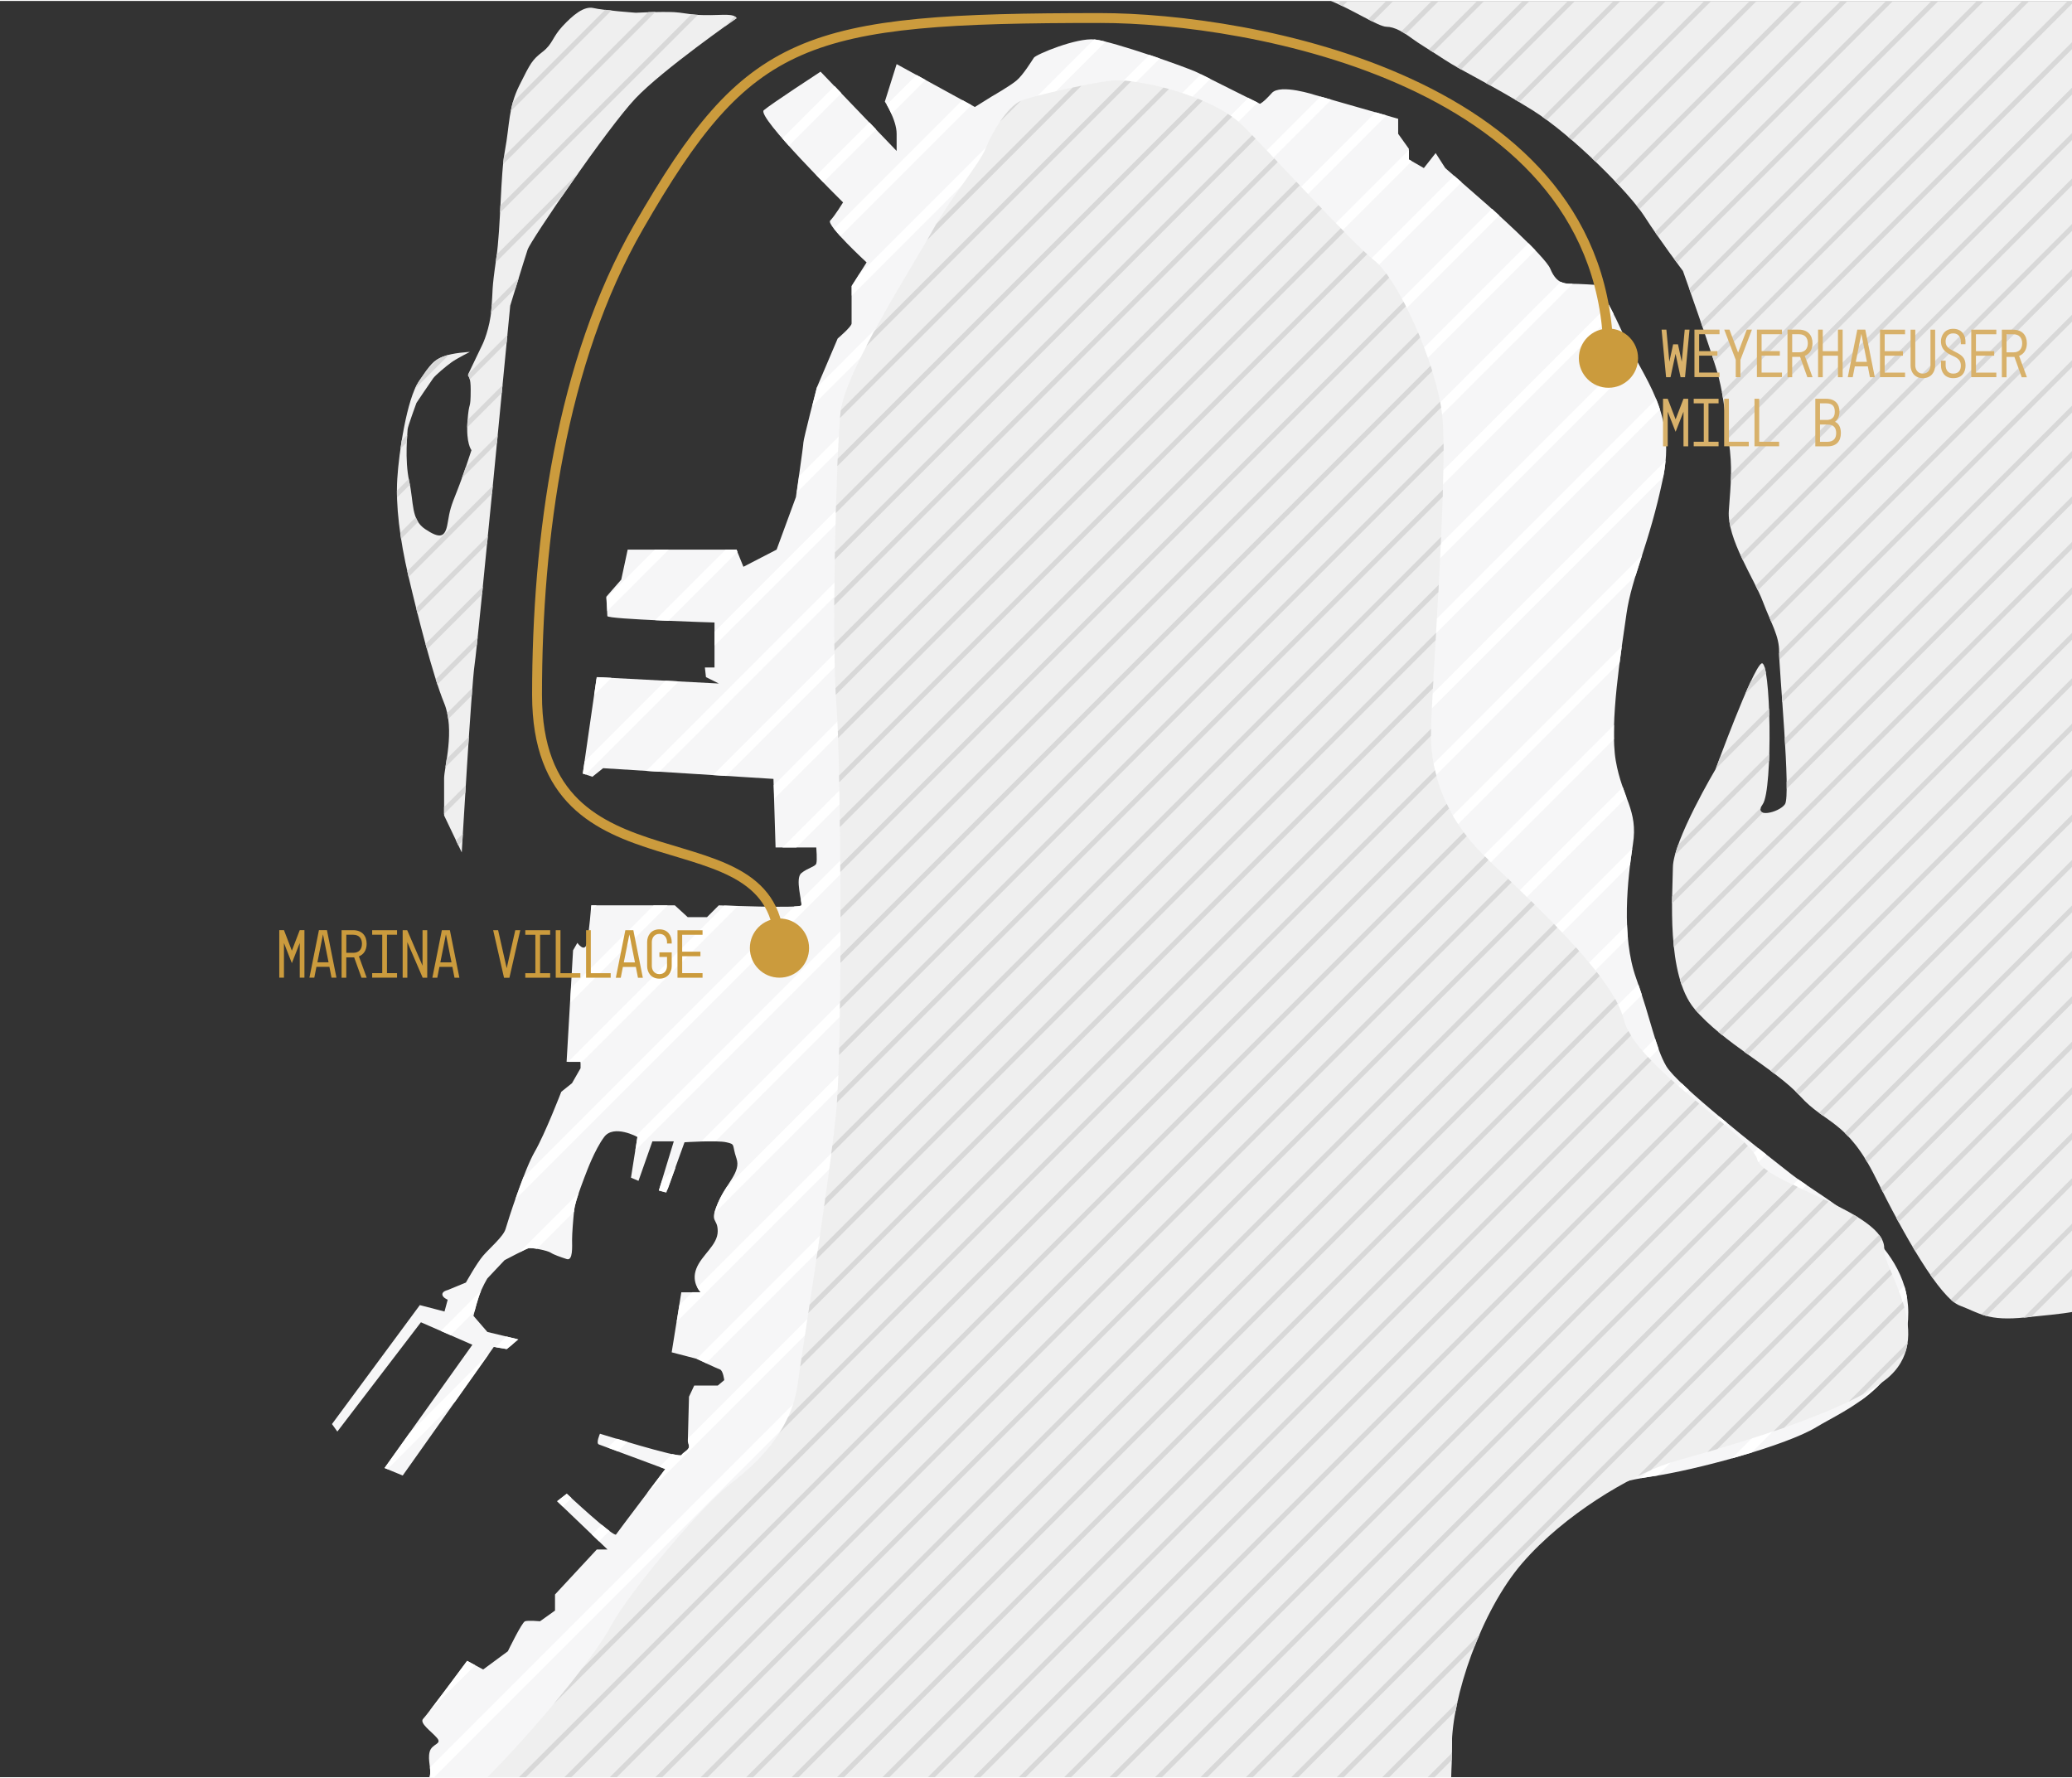 <?xml version="1.0" encoding="UTF-8"?><svg id="_1983-move" xmlns="http://www.w3.org/2000/svg" width="620" height="532" viewBox="0 0 420 360"><rect x="0" y="0" width="420" height="360" fill="#333333" stroke="none"/><defs><style>.cls-1{fill:#f6f6f7;}.cls-2{fill:#fff;}.cls-3{fill:#efefef;}.cls-4{fill:#d8b16a;}.cls-5{fill:#d8d8d8;}.cls-6{fill:#cb9b3d;}.cls-7{fill:none;stroke:#cb9b3d;stroke-miterlimit:10;stroke-width:2px;}</style></defs><path class="cls-1" d="M363.14,237.82c-6.34-4.96-23.18-18.13-25.39-21.94s-3.06-9.34-6.1-17.81c-3.04-8.47-1.74-20.2-.65-27.15,1.09-6.95-2.17-9.34-3.48-16.94-1.3-7.6,1.09-22.15,2.17-29.76,1.09-7.6,4.56-13.9,7.38-27.37,2.82-13.47-3.91-20.2-8.04-29.32-4.13-9.12-5.65-9.99-5.65-9.99,0,0-3.26-.22-5-.22s-3.04-.43-4.13-3.04c-1.09-2.61-12.6-12.81-12.6-12.81l-8.69-7.6-1.95-3.04-2.39,3.04-3.04-1.74v-2.17l-2.17-3.04v-3.04l-16.72-4.78s-7.17-2.39-8.9-.43c-1.74,1.95-2.39,2.17-2.39,2.17,0,0-10.43-5.21-12.6-6.3-2.17-1.09-17.16-6.3-20.85-6.73s-11.95,3.04-12.38,3.69c-.43,.65-2.17,3.48-3.48,4.59-1.3,1.12-5,3.23-5,3.23l-3.48,2.17-15.86-8.69-2.39,7.6s2.39,3.69,2.39,6.52v3.48l-15.42-16.07s-9.99,6.52-11.51,7.82c-1.52,1.3,16.07,18.68,16.07,18.68,0,0-1.74,2.82-2.61,3.69-.87,.87,7.38,8.47,7.38,8.47l-3.04,4.78v7.6c0,.65-2.82,3.04-2.82,3.04l-4.25,9.99s-2.7,10.43-2.7,11.08-1.52,11.08-1.52,11.08l-3.91,10.64-6.73,3.48-1.41-3.48h-22.05l-1.3,6.08-3.04,3.48s.22,3.26,.22,3.91,21.72,1.3,21.72,1.3v9.12h-1.95l.22,1.95,2.61,1.3-24.76-1.3-2.82,19.55,1.95,.65,2.17-1.74,34.53,2.17,.43,13.9h8.25s.22,2.61,0,3.26c-.22,.65-1.74,.87-3.04,1.95-1.3,1.09,.22,5.86,0,6.52-.22,.65-16.72,0-16.72,0l-2.39,2.39h-3.91l-2.61-2.39h-16.94s-.43,5.43-.87,7.6c-.43,2.17-1.95,0-1.95,0l-.87,1.52-1.31,22.59h2.83v1.3l-1.74,3.04-2.17,1.74s-3.26,8.47-5.39,12.16c-2.13,3.69-5.47,14.12-5.9,15.64-.43,1.52-3.26,3.91-4.56,5.43s-3.48,5.43-3.48,5.43l-3.69,1.52s-1.09,.22-1.09,.87,1.09,1.09,1.09,1.09l-.65,2.39-5-1.3-17.81,24.11,1.09,1.52,16.94-22.15,10.43,4.56-17.81,24.98,3.69,1.52,18.46-26.06,2.61,.43,2.39-1.95-6.3-1.52-2.82-3.26s.43-1.95,1.09-3.91c.65-1.95,1.74-3.69,1.74-3.69l3.48-3.69s4.13-2.17,4.78-2.39c.65-.22,3.91,.43,4.56,.87,.65,.43,1.95,.87,3.25,1.3s1.09-2.61,1.09-3.91,.22-4.13,.43-6.08c.22-1.95,2.39-7.38,2.39-7.38,0,0,1.74-4.78,3.69-7.38,1.95-2.61,6.73,0,6.73,0l-1.3,8.25,1.52,.65,2.82-8.01h4.34l-3.04,9.97,1.52,.43,3.69-10.21s6.52-.43,8.47,0c1.95,.43,1.09,.43,2.06,3.26,.98,2.82-2.06,5-3.8,9.12s0,2.82,0,5.65-3.26,4.78-4.34,7.6c-1.09,2.82,.87,4.78,.87,4.78h-3.91l-1.95,12.16,5,1.3s4.13,1.95,4.78,2.17c.65,.22,.87,2.17,.87,2.17l-1.3,1.09h-4.78l-1.06,2.26-.24,9.03,.22,.87c.22,.87-1.09,1.3-1.52,1.95-.43,.65-16.51-4.34-16.51-4.34,0,0-.87,1.95-.22,2.17,.65,.22,13.47,5,13.47,5,0,0-9.56,12.6-9.99,13.25-.43,.65-9.99-8.25-9.99-8.25l-1.95,1.52,10.21,9.77h-2.17l-8.47,9.12v3.26l-3.04,2.17s-2.39-.22-3.04,0c-.65,.22-3.48,6.08-3.48,6.08l-5,3.69-3.26-1.74s-8.04,10.86-8.9,11.73c-.87,.87,1.74,2.61,2.82,3.91s-1.09,1.09-1.52,2.82,.43,3.48,0,5.12h207.04c.14-4.52,.24-10.17,.38-17.28,.34-17.28,14.12-26.17,18.03-32.58s13.03-9.77,22.15-11.08,27.37-6.3,33.45-9.99c6.08-3.69,18.68-8.47,18.68-23.24s-17.33-23.06-23.67-28.02Z"/><path class="cls-2" d="M119.78,184.47c.06-.7,.1-1.17,.1-1.17h1.07l-1.17,1.17ZM294.75,35.42L158.6,171.57h2.83L296.26,36.74l-1.51-1.32Zm-13.7-12.22l-2.2-.63L144.52,156.9l2.66,.17L281.05,23.2Zm-11.18-3.19l-2.2-.63L131,156.05l2.66,.17L269.87,20.01ZM123.93,137.19l-2.69-.14-.32,.32-.48,3.31,3.49-3.49ZM285.6,30.2L156.85,158.95l.09,2.74L286.17,32.46l-.57-.32v-1.94ZM145.01,231.12L318.8,57.33c-.14,0-.27,0-.4,0-.75,0-1.42-.1-2.03-.4L142.16,231.14c.94-.03,1.95-.04,2.85-.03Zm-9.45-119.92h-2.83l-9.79,9.79c.03,.5,.11,1.74,.16,2.67l12.46-12.46Zm-.23,72.11h-2.83l-16.75,16.75-.17,3,19.75-19.75Zm-34.87,89.54l2.27,.38,1.02-.83,1.17-1.17-2.28-.55-2.18,2.18Zm17.25-57.55l31.86-31.86c-1.1-.03-2.06-.07-2.74-.09l-31.67,31.67h2.55v.28ZM303.9,43.48c-.59-.54-1.1-1-1.48-1.35L162.36,182.18c.09,.54,.14,.96,.09,1.12-.04,.11-.58,.19-1.44,.23l-54.93,54.93c-.57,1.46-1.12,3.01-1.63,4.46L303.9,43.48ZM170.55,18.69l-1.38-1.44-10.59,10.59c.42,.49,.87,.99,1.33,1.5l10.65-10.65Zm-35.65,119.08l-16.41,16.41-.35,2.41,.58,.19,18.87-18.87-2.69-.14ZM185.79,15l-6.03,6.03c.26,.45,.61,1.11,.95,1.87l6.9-6.9-1.83-1ZM99.15,274.15l-16.24,16.24-4.95,6.94,.59,.24,13.73-13.73,6.87-9.7ZM165.64,78.28l-.05,.11s-.43,1.67-.95,3.72L235.1,11.65c-.69-.24-1.4-.48-2.11-.72l-67.35,67.35Zm167.24,34.02L87.15,358.03c.07,.67,.11,1.33-.07,1.97h.92L331.55,116.45c.41-1.32,.85-2.69,1.32-4.15ZM114.88,302.54l-1.95,1.52,1.16,1.11,1.75-1.75c-.58-.54-.95-.88-.95-.88Zm1.52-57.56c.09-.77,.47-2.08,.91-3.38l-12.05,12.05c.82-.41,1.55-.77,1.8-.85,.27-.09,.99-.03,1.78,.1l7.52-7.52c.01-.14,.03-.28,.04-.4Zm19.1-119.36l13.99-13.99-.18-.44h-2.21l-14.31,14.31c.9,.04,1.81,.08,2.71,.12ZM253.03,19.65l-108.17,108.17v2.83L254.91,20.59c-.42-.21-1.08-.54-1.89-.94Zm-91.05,76.68c-.19,1.31-.36,2.52-.47,3.3L245.33,15.8c-.74-.37-1.39-.69-1.89-.94l-81.47,81.47Zm15.62-70.29l-1.38-1.44-10.72,10.72c.48,.5,.95,.98,1.39,1.44l10.71-10.71Zm19.31-4.94l-1.83-1-26.03,26.03c.35,.46,.8,.98,1.3,1.53l26.56-26.56Zm27.22-12.84c-.9-.22-1.64-.38-2.16-.44-.07,0-.15,0-.22-.01l-47.55,47.55-1.54,2.41v1.95L224.12,8.25Zm-89.97,230.89l-.59,1.93,1.16,.33,.63-.63,1.6-4.43-2.8,2.8Zm215.88-11.79c-.52-.43-1.03-.86-1.55-1.28l-133.93,133.93h2.83l132.65-132.65Zm16.14,12.61c-.59-.4-1.16-.78-1.68-1.15l-121.19,121.19h2.83l120.03-120.03Zm-8.18-6.2c-.51-.41-1.04-.82-1.58-1.25l-127.48,127.48h2.83l126.23-126.23Zm-15.69-13.06c-.52-.48-1.01-.93-1.46-1.37l-140.66,140.66h2.83l139.29-139.29Zm-9.5-19.26c-.22-.68-.46-1.39-.71-2.12l-160.66,160.66h2.83l158.54-158.54Zm3.4,10.98c-.24-.67-.47-1.37-.71-2.12l-149.69,149.69h2.83l147.57-147.57Zm49.8,48l-34.96,34.96c1.35-.38,2.69-.77,4-1.17l31.5-31.5c-.13-.78-.31-1.55-.54-2.29Zm-91.75,94.57c.02-.93,.04-1.89,.06-2.89l-7.89,7.89h2.83l4.99-4.99Zm-165.38-124.96c.21,.1,.34,.17,.34,.17l-.43,2.75L311.22,50.53c-.44-.46-.91-.94-1.4-1.43L128.88,230.04Zm165.78,110.18c.11-1.15,.28-2.26,.51-3.33l-23.11,23.11h2.83l19.78-19.78Zm88.88-62.96l-6.48,6.48c2.39-1.71,4.71-3.79,6.48-6.48Zm-50.88,22.13c.67-.12,1.35-.23,2.02-.33,.43-.06,.88-.13,1.34-.21l45.92-45.92c-.41-.52-.85-1.03-1.3-1.53l-47.99,47.99Zm-2.69-109.49c-.08-.88-.14-1.77-.17-2.66l-172.75,172.75h2.83l170.1-170.1Zm44.65,55.98c-.54-.42-1.07-.82-1.61-1.22l-115.33,115.33h2.83l114.11-114.11Zm-247.43,46.17c-.77-.23-1.51-.45-2.18-.65l-1.8,1.8c.59,.22,1.3,.48,2.06,.76l1.92-1.92Zm12.25-.7v.54s-.01,0,.2,.87c.22,.87-1.09,1.3-1.52,1.95-.09,.13-.79,.03-1.85-.2l-2.58,2.58c.73,.27,1.17,.44,1.17,.44,0,0-1.76,2.32-3.8,5.02L337.14,96.49c.23-1.15,.38-2.24,.47-3.3l-198.17,198.17Zm1.78-16.16c.21,.1,1.03,.48,1.93,.9L336.47,82.79c-.23-.71-.48-1.4-.75-2.08l-194.49,194.49ZM331.86,73.02c-.33-.61-.67-1.22-.99-1.83l-189.52,189.52c.33,.64,.69,1,.69,1h-1.69l-2.64,2.64-.54,3.37L331.86,73.02ZM96.22,265.53c.19-.75,.49-1.85,.85-2.95,.14-.41,.29-.81,.46-1.18l-8.16,8.16,1.97,.86,4.88-4.88Zm234.19-90.44c.14-1.16,.29-2.26,.44-3.27l-188.18,188.18h2.83l184.91-184.91Zm-3.33-111.67c-.35-.7-.67-1.31-.97-1.86L147.34,240.33c-.63,.98-1.29,2.07-1.83,3.35-.37,.89-.58,1.52-.68,2L327.08,63.42Zm2.61,98.01c-.25-.66-.5-1.35-.75-2.07l-200.64,200.64h2.83l198.57-198.57Zm-2.54-11.84c-.02-.91-.01-1.86,.01-2.84L113.93,360h2.83l210.4-210.4ZM123.54,310.09c-.45-.34-.99-.76-1.58-1.25l-1.98,1.98,1.44,1.38,2.11-2.11Zm204.76-176c.14-1.12,.29-2.21,.44-3.27L99.55,360h2.83l225.92-225.92ZM96.33,337.3l-1.64-.88s-5.1,6.89-7.61,10.13l9.25-9.25Z"/><path class="cls-3" d="M103.42,61.8s-6.56,68.42-7.21,72.65-2.61,38.12-2.61,38.12l-3.58-7.49v-7.49c0-2.28,2.28-9.77,0-15.31s-5.45-18.09-7.23-25.69-2.59-14.4-2.26-19.74c.32-5.34,1.94-16.18,4.37-19.74s2.91-4.21,4.85-5.01c1.94-.81,5.5-.97,5.5-.97,0,0-2.59,1.29-3.72,2.1-1.13,.81-3.24,2.59-3.72,3.24s-3.4,5.01-3.4,5.01c0,0-1.78,4.85-1.78,5.34s-.65,6.15,.32,10.52,.32,7.76,3.24,9.71c2.91,1.94,4.04,1.78,4.53-1.13,.49-2.91,.65-3.4,1.94-6.63s2.91-8.25,2.91-8.25c0,0-1.13-1.29-.81-5.82,.32-4.53,.65-1.94,.65-6.47s-1.46-1.13,.49-5.18l1.94-4.04s1.46-3.07,1.78-7.12c.32-4.04,0-3.56,.97-10.19,.97-6.63,.81-16.82,1.78-22,.97-5.18,.65-8.58,2.91-13.11s2.59-5.17,4.69-6.79c2.1-1.62,1.94-2.91,4.04-5.18,2.1-2.26,4.37-4.17,6.31-3.7,1.94,.47,8.57,.95,8.57,.95,0,0,3.24-.16,5.34-.16s2.75,0,4.85,.32,2.75,.32,5.01,.32,4.76-.37,5.21,.63c0,0-14.99,10.43-20.52,16.29-5.54,5.86-21.18,28.67-21.83,30.62-.65,1.95-3.54,11.4-3.54,11.4ZM420.59,0h-150.82c4.31,1.71,9.64,5.22,11.28,5.23s3.45,1.11,5.09,2.32,3.18,2.05,6.71,4.37,9.53,5.08,17.69,10.16c8.16,5.08,19.77,16.86,22.77,21.54s7.83,11.11,7.83,11.11c0,0,6.13,17.17,7.24,21.53s1.31,7.92,2.06,13.08,.42,8.26,0,13.95c-.42,5.69,5.16,13.84,6.87,18.38,1.71,4.54,3.36,7,3.32,10.27-.04,3.27,2.43,29.09,1.19,30.86-1.23,1.77-6.61,2.93-4.51,0,2.1-2.93,1.65-29.83-.28-28.51-1.93,1.31-9.26,21.38-9.26,21.38,0,0-8.62,14.52-8.67,19.93s-1.42,21.77,4.36,28.66,16.46,12.21,21.49,17.77,9.47,4.78,15.27,16.52,13,24.35,17.04,25.87,5.6,3.22,13.43,2.38c3.66-.4,6.81-.61,9.89-1.18V0Zm-64.4,234.78c-1.3-4.89-24.76-18.9-27.04-28.34s-21.18-26.06-28.67-33.56c-7.49-7.49-10.43-16.29-10.43-24.11s3.58-53.76,2.28-64.83c-1.3-11.08-9.12-27.69-13.68-31.28-4.56-3.58-20.52-21.18-26.71-27.37-6.19-6.19-21.83-9.77-26.94-9.12-5.11,.65-14.77,2.93-17.7,3.91-2.93,.98-6.19,6.52-7.49,9.77-1.3,3.26-7.17,10.1-10.75,16.62-3.58,6.52-17.74,28.45-18.67,36.8-.86,7.78-1.85,46.27-.88,58.65,.98,12.38,1.3,69.39,0,83.08s-6.52,45.94-7.82,55.38-8.14,15.96-13.68,20.2-20.2,21.5-24.11,28.67c-3.91,7.17-15.64,21.18-25.09,30.75h195.35c.08-1.72,.13-3.75,.13-6.31,0-9.77,5.86-27.37,14.33-37.14,8.47-9.77,21.72-17.58,29.65-20.2,4.22-1.39,33.69-8.81,43.98-16.94,10.6-8.38-.66-22.59-.33-26.39,.65-7.49-24.43-13.36-25.74-18.24Z"/><path class="cls-5" d="M301.21,16.64L317.85,0h1.41l-17.15,17.15c-.31-.17-.61-.34-.91-.5ZM170.35,193.54c0,.48,0,.95,0,1.42l119.97-119.97c-.11-.36-.22-.71-.34-1.07l-119.63,119.63ZM290.47,10.38l10.38-10.38h-1.41l-9.83,9.83c.27,.17,.56,.35,.87,.55Zm-120.14,164.77c0,.47,0,.93,0,1.4l114.66-114.66c-.16-.32-.32-.63-.48-.93l-114.18,114.18Zm.04,9.17c0,.47,0,.94,0,1.41l117.51-117.51c-.14-.33-.28-.67-.42-1l-117.1,117.1Zm-.11,19.94l121.86-121.86c-.06-.4-.14-.8-.21-1.2l-121.63,121.63c0,.48-.01,.96-.02,1.43ZM296.17,13.89l13.89-13.89h-1.41l-13.38,13.38c.29,.17,.59,.34,.9,.51Zm31.88,23.37L365.31,0h-1.41l-36.53,36.53c.23,.24,.46,.49,.69,.73Zm4.26,4.95L374.52,0h-1.41l-41.41,41.41c.22,.28,.42,.54,.62,.8Zm3.74,5.47L383.73,0h-1.41l-46.84,46.84c.19,.28,.39,.56,.58,.84Zm-28.09-27.17L328.48,0h-1.41l-19.98,19.98c.29,.17,.59,.35,.89,.53Zm5.58,3.63L337.68,0h-1.41l-23.54,23.54c.27,.19,.55,.38,.82,.59Zm5.11,4.1L346.89,0h-1.41l-27.58,27.58c.26,.22,.51,.43,.77,.65Zm4.81,4.39L356.1,0h-1.41l-31.94,31.94c.24,.23,.48,.46,.72,.69ZM169.65,223.29l122.79-122.79c.02-.49,.03-.98,.04-1.46l-122.74,122.74c-.03,.53-.06,1.04-.1,1.51Zm-.51-91.59l94.33-94.32c-.23-.24-.46-.49-.69-.73l-93.65,93.65c0,.47,.01,.94,.02,1.4Zm.28,8.93l98.53-98.53c-.23-.24-.46-.48-.69-.72l-97.91,97.91c.02,.47,.05,.92,.07,1.34Zm.69,17.73l107.02-107.02c-.23-.21-.48-.44-.73-.68l-106.32,106.32c0,.46,.02,.92,.03,1.39ZM273.22,0h-1.41l-.61,.61c.32,.15,.64,.3,.96,.45l1.06-1.06Zm-45.21,16.16l-50.84,50.84c-.54,1.01-1.07,2.01-1.58,3l53.71-53.71c-.45-.05-.88-.1-1.29-.13Zm-57.78,149.87c0,.46,.01,.93,.02,1.4l111.35-111.35c-.2-.29-.39-.57-.59-.83l-110.78,110.78ZM202.7,24.48l4.24-4.24c-1.45,.66-2.95,2.33-4.24,4.24Zm14.73-6.93l-27.63,27.63c-.26,.43-.5,.87-.74,1.3-.31,.56-.69,1.23-1.14,2l31.29-31.29c-.59,.12-1.19,.25-1.79,.37Zm122.47,35.5L392.94,0h-1.41l-52.22,52.22c.21,.29,.41,.57,.6,.82ZM170.07,213.66l122.55-122.55c0-.48,0-.95,0-1.41l-122.5,122.5c-.01,.49-.03,.98-.04,1.45ZM282.43,0h-1.41l-3.71,3.71c.33,.17,.64,.33,.94,.47l4.19-4.19Zm-10.65,46.07l-101.95,101.95c.02,.44,.03,.9,.05,1.37l102.6-102.6c-.23-.23-.46-.47-.7-.71ZM112.22,345.19l181.51-181.51c-.16-.31-.32-.63-.47-.95L117.9,338.09c-1.72,2.26-3.65,4.66-5.69,7.1ZM235.84,17.55l-65.4,65.4c-.02,.11-.04,.22-.05,.32-.04,.35-.08,.79-.12,1.26L236.95,17.85c-.37-.1-.75-.2-1.12-.3ZM291.64,0h-1.41l-6.18,6.18c.3,.16,.59,.34,.89,.53l6.71-6.71Zm59.26,95.89c0,.48-.02,.96-.04,1.46L420.59,27.6v-1.41l-69.7,69.7Zm-.54-7.26L420.59,18.39v-1.41l-70.41,70.41c.05,.4,.11,.82,.17,1.24Zm2.48,23.73c.15,.32,.3,.64,.45,.96l67.3-67.3v-1.41l-67.75,67.75Zm-2.29-6.92c.06,.39,.13,.79,.22,1.19l69.82-69.82v-1.41l-70.05,70.05Zm-1.29-24.93L420.59,9.18v-1.41l-71.54,71.54c.07,.4,.14,.81,.21,1.21Zm-9.75,92.63l19.09-19.09c.02-.48,.04-.97,.05-1.47l-18.49,18.49c-.26,.72-.48,1.42-.65,2.07Zm8.27-17.49s0,0,0,0l10.87-10.87c-.01-.46-.03-.92-.05-1.37l-9.98,9.98c-.52,1.38-.83,2.24-.83,2.24Zm-4.99-96.3L402.15,0h-1.41l-58.31,58.31c.12,.33,.24,.68,.37,1.05Zm18.4,81.48c.03,.43,.06,.87,.09,1.32l59.3-59.3v-1.41l-59.4,59.4Zm.59,8.62c.03,.45,.05,.89,.08,1.33l58.73-58.73v-1.41l-58.81,58.81Zm58.81-48.19v-1.41l-58.42,58.42c0,.5,0,.97,0,1.41l58.42-58.42Zm-61.93,23.68c.15,.34,.29,.67,.42,.99l61.5-61.5v-1.41l-61.93,61.93Zm-2.78-6.43c.16,.33,.32,.64,.46,.95l64.24-64.24v-1.41l-64.7,64.7Zm4.75,13.67c0,.33,.02,.79,.05,1.36l59.9-59.9v-1.41l-59.95,59.95Zm-21.7,50.74l18.42-18.42c-.42-.13-.62-.44-.43-.98l-17.97,17.97c0,.46-.01,.94-.02,1.43Zm14.81-42.44l4.23-4.23c-.08-.46-.17-.84-.26-1.16l-2.82,2.82c-.37,.78-.75,1.64-1.15,2.56Zm66.84,62.09v-1.41l-39.37,39.37c.16,.31,.32,.63,.48,.94l38.89-38.89Zm0-9.21v-1.41l-42.58,42.58c.18,.28,.35,.58,.53,.88l42.05-42.05Zm0-82.88v-1.41l-81.4,81.4c.04,.43,.08,.86,.12,1.29l81.28-81.28Zm-73.14-37.37L420.57,0h-1.41l-72.04,72.04c.12,.37,.23,.73,.34,1.07Zm-2.3-6.91L411.36,0h-1.41l-65.15,65.15c.12,.35,.24,.7,.36,1.05Zm75.43,145.59v-1.41l-36.22,36.22c.17,.31,.33,.61,.5,.92l35.72-35.72Zm0-36.84v-1.41l-51.84,51.84c.27,.2,.55,.4,.82,.59l51.02-51.02Zm0,9.21v-1.41l-46.66,46.66c.23,.23,.47,.46,.71,.71l45.95-45.95Zm0-46.05v-1.41l-72.27,72.27c.26,.21,.52,.42,.78,.63l71.49-71.49Zm0-9.21v-1.41l-76.95,76.95c.21,.25,.44,.5,.67,.75l76.29-76.29Zm0-9.21v-1.41l-80.05,80.05c.11,.36,.22,.72,.34,1.07l79.71-79.71Zm0,46.05v-1.41l-56.65,56.65c.25,.24,.47,.48,.7,.72l55.96-55.96Zm0-18.42v-1.41l-67.05,67.05c.27,.2,.55,.4,.82,.59l66.23-66.23Zm0,9.21v-1.41l-61.7,61.7c.27,.2,.54,.41,.81,.61l60.9-60.9ZM89.75,72.1c-.42,.17-.76,.34-1.08,.53l-2.13,2.13c-.45,.61-.97,1.37-1.65,2.36-.28,.41-.55,.92-.8,1.51l6.92-6.92c-.46,.11-.89,.24-1.26,.4Zm253.92,150.74l-137.16,137.16h1.41l136.52-136.52c-.26-.21-.51-.43-.77-.64Zm-46.96-54.34L105.2,360h1.41l190.71-190.71c-.21-.27-.42-.53-.62-.8Zm37.34,45.54l-145.96,145.96h1.41l145.24-145.24c-.23-.24-.47-.48-.69-.72Zm23.53,22.51l-123.45,123.45h1.41l122.84-122.84c-.3-.2-.56-.41-.81-.61Zm-27.48-27.77l-151.22,151.22h1.41l150.32-150.32c-.19-.3-.36-.6-.52-.9Zm18.61,18.23l-132.99,132.99h1.41l132.34-132.34c-.25-.21-.51-.43-.77-.65Zm4.89,4.32l-128.67,128.67h1.41l127.95-127.95c-.22-.23-.45-.47-.7-.71Zm9.83,8.59l-120.07,120.07h1.41l119.62-119.62c-.32-.15-.64-.31-.96-.46Zm-53.04-57.47l-177.55,177.55h1.41l176.85-176.85c-.24-.24-.48-.47-.71-.7Zm17.02,19.82l-157.73,157.73h1.41l156.8-156.8c-.15-.3-.32-.61-.49-.92Zm-26.38-28.87L114.41,360h1.41l185.9-185.9c-.25-.24-.48-.47-.71-.7Zm4.68,4.53L123.62,360h1.41l181.38-181.38c-.24-.23-.48-.47-.72-.69Zm17.96,18.88l-163.2,163.2h1.41l162.4-162.4c-.2-.27-.4-.53-.61-.8Zm-8.68-9.74l-172.94,172.94h1.41l172.22-172.22c-.23-.24-.46-.48-.7-.72Zm4.46,4.75l-168.19,168.19h1.41l167.44-167.44c-.22-.25-.44-.5-.67-.75Zm19.28,26.77l-141.42,141.42h1.41l140.75-140.75c-.25-.22-.5-.44-.75-.67ZM242.79,19.81l-72.99,72.99c-.02,.48-.04,.97-.06,1.48L243.79,20.22c-.33-.14-.66-.28-1-.41Zm142.91,243.88l-26.22,26.22c.72-.24,1.44-.49,2.16-.74l24.38-24.38c-.1-.37-.21-.73-.32-1.09Zm-8.09,18.71l8.66-8.66c.19-.6,.32-1.21,.41-1.82l-11.96,11.96c1.01-.49,1.98-.98,2.9-1.49Zm42.98-62.81l-32.9,32.9c.18,.3,.35,.59,.53,.89l32.38-32.38v-1.41Zm0,36.84l-10.44,10.44c.19-.02,.36-.03,.55-.05,.35-.04,.68-.07,1.02-.11l8.86-8.86v-1.41Zm0-9.21l-18.99,18.99c.35,.12,.7,.23,1.08,.33l17.91-17.91v-1.41Zm0-9.21l-25.18,25.18c.27,.24,.53,.46,.78,.64l24.4-24.4v-1.41Zm-148.21,122l26.55-26.55c.32-.81,.65-1.61,1-2.41l-28.96,28.96h1.41Zm18.42,0l3.47-3.47c0-.46,.01-.93,.02-1.43l-4.9,4.9h1.41Zm84.96-114l-114,114h1.41l113.47-113.47c-.29-.18-.58-.36-.88-.53Zm7.36,11.06l-37.02,37.02c.64-.19,1.31-.38,2-.59l35.44-35.44c-.15-.34-.29-.67-.42-1Zm-101.53,102.94l13.48-13.48c.11-.58,.23-1.17,.36-1.77l-15.25,15.25h1.41Zm99.3-109.93l-48.93,48.93c.91-.45,1.79-.86,2.65-1.23l46.85-46.85c-.15-.29-.35-.57-.56-.85Zm-11.21-7.21l-117.13,117.13h1.41l116.67-116.67c-.32-.15-.64-.31-.96-.46Zm50.91-14.08l-29.33,29.33c.2,.28,.39,.56,.58,.83l28.75-28.75v-1.41ZM148.96,3.13l-2.09,2.09c1.5-1.08,2.45-1.73,2.45-1.73-.07-.15-.2-.26-.36-.36Zm141.92,152.78l-131.16,131.16c-.51,1.1-1.09,2.14-1.72,3.13l133.16-133.16c-.1-.38-.2-.75-.28-1.13Zm-.82-7.14c0-.34,0-.79,.02-1.27l-127.62,127.62c-.09,.58-.17,1.13-.25,1.66l127.85-127.85c0-.05,0-.11,0-.16ZM122.67,1.79l-18.71,18.71c-.17,.62-.32,1.23-.43,1.85L123.94,1.93c-.44-.05-.86-.09-1.27-.14Zm167.87,136.03l-126.44,126.44c-.09,.56-.17,1.12-.25,1.67l126.61-126.61c.03-.49,.05-.99,.08-1.5ZM140.18,2.69l-38.75,38.75c-.02,.5-.05,.99-.08,1.49L141.47,2.82c-.41-.02-.82-.06-1.29-.12Zm-8.79-.42l-29.24,29.24c-.07,.5-.13,1.04-.19,1.6L132.85,2.23c-.49,.01-.98,.03-1.46,.04Zm117.51,20.63l-79.44,79.44c-.01,.48-.03,.97-.04,1.45L249.75,23.47c-.27-.19-.55-.38-.84-.57Zm9.4,9.02l-89.19,89.19c0,.48,0,.95,0,1.42l89.88-89.88c-.23-.25-.46-.49-.69-.73Zm32.79,96.14l-125.37,125.37c-.08,.56-.16,1.11-.25,1.66l125.53-125.53c.03-.5,.06-.99,.09-1.5ZM117.26,34.83l-16.57,16.57c-.03,.27-.07,.55-.11,.81-.04,.3-.08,.56-.12,.83l13.51-13.51c1.05-1.52,2.15-3.1,3.28-4.69Zm136.55-7.62l-84.57,84.57c0,.48-.02,.96-.03,1.44L254.51,27.92c-.24-.25-.47-.49-.69-.72Zm38.31,81.41l-123.41,123.41c-.07,.53-.13,1.07-.21,1.62l123.54-123.54c.02-.5,.05-.99,.07-1.48Zm-.48,9.69l-124.35,124.35c-.08,.55-.15,1.09-.23,1.65l124.51-124.51c.03-.5,.05-1,.08-1.49Zm-200.78,27.22l4.77-4.77c.04-.54,.08-1.04,.12-1.53l-5.11,5.11c.09,.4,.16,.8,.21,1.2Zm-6.23-21.39l14.11-14.11c.05-.52,.1-1.04,.15-1.57l-14.55,14.55c.09,.37,.19,.75,.28,1.13Zm-1.84-7.54s.02,.09,.03,.14l16.92-16.92c.05-.52,.1-1.04,.15-1.57l-17.33,17.33c.08,.34,.14,.67,.22,1.02Zm3.76,14.83l11.17-11.17c.05-.52,.1-1.04,.16-1.57l-11.63,11.63c.1,.37,.2,.74,.31,1.11Zm2.11,7.1l8-8c.05-.49,.11-1.02,.17-1.58l-8.51,8.51c.11,.36,.23,.73,.34,1.07Zm6.57-61.83l7.47-7.47c.05-.55,.1-1.07,.15-1.56l-7.91,7.91c-.19,.5,.08,.32,.28,1.13Zm-1.61,20.03l7.11-7.11c.05-.52,.1-1.05,.15-1.57l-6.49,6.49c-.24,.7-.5,1.44-.77,2.18Zm-11.08-8.76l-1.12,1.12c-.09,.56-.18,1.12-.25,1.67l1.29-1.29c.03-.58,.06-1.08,.08-1.5Zm12.21-2.75c-.03,.44-.05,.84-.05,1.22l7.01-7.01c.05-.53,.1-1.05,.15-1.57l-7.09,7.09c0,.09-.01,.17-.02,.27Zm4.85-22.81c-.02,.26-.05,.52-.08,.78l5-5c.2-.65,.41-1.34,.63-2.04l-5.49,5.49c-.02,.24-.04,.49-.06,.77Zm-16.66,34.94c-.03-.16-.06-.32-.09-.48l-2.4,2.4c0,.45,0,.92,.02,1.39l2.61-2.61c-.04-.23-.09-.46-.14-.7Zm9.95,73.77l.83-.83c.03-.44,.06-.95,.09-1.5l-1.38,1.38,.46,.96Zm-8.62-66.47l-3.15,3.15c.06,.41,.12,.82,.18,1.23l3.45-3.45c-.19-.3-.34-.61-.47-.94Zm5.74,60.14l4.31-4.31c.03-.5,.06-1,.09-1.51l-4.4,4.4v1.41Zm.27-9.48l4.65-4.65c.03-.51,.07-1.01,.1-1.51l-4.49,4.49c-.09,.6-.18,1.16-.26,1.68Z"/><path class="cls-7" d="M158,191.96c0-29.33-49.14-8.66-49.14-51.32,0-31.84,4.87-67.52,20.58-94.84C151.76,7.01,162.89,3.46,223.05,3.46c29.78,0,102.99,12.41,102.99,68.93"/><circle class="cls-6" cx="158" cy="191.96" r="6"/><circle class="cls-6" cx="326.04" cy="72.4" r="6"/><path class="cls-6" d="M57.56,188.32l1.6,4.17,1.6-4.17h.95v9.64h-.95v-7.03l-1.6,4.08-1.6-4.08v7.03h-.95v-9.64h.95Zm5.16,9.64l1.93-9.64h1.62l1.93,9.64h-1l-.43-2.2h-2.63l-.43,2.2h-.99Zm3.88-3.12l-1.13-5.67-1.13,5.67h2.27Zm2.65-6.51h2.31c1.81,0,2.76,1.12,2.76,2.76,0,1.29-.6,2.17-1.57,2.55l1.58,4.33h-1.05l-1.49-4.12h-1.6v4.12h-.95v-9.64Zm.95,4.59h1.39c1.19,0,1.78-.73,1.78-1.83s-.59-1.83-1.78-1.83h-1.39v3.67Zm10.28-4.59v.92h-2.04v7.79h2.04v.92h-5.04v-.92h2.04v-7.79h-2.04v-.92h5.04Zm1.14,9.64v-9.64h.92l3.11,7.21v-7.21h.95v9.64h-.92l-3.11-7.21v7.21h-.95Zm6.02,0l1.93-9.64h1.62l1.93,9.64h-.99l-.43-2.2h-2.63l-.43,2.2h-1Zm3.88-3.12l-1.13-5.67-1.13,5.67h2.27Zm8.44-6.51h1.01l1.74,7.7,1.74-7.7h1.01l-2.2,9.64h-1.09l-2.2-9.64Zm11.56,0v.92h-2.04v7.79h2.04v.92h-5.04v-.92h2.04v-7.79h-2.04v-.92h5.04Zm1.14,0h.95v8.71h4.03v.92h-4.99v-9.64Zm6.15,0h.95v8.71h4.03v.92h-4.99v-9.64Zm6.02,9.64l1.93-9.64h1.62l1.93,9.64h-.99l-.43-2.2h-2.63l-.43,2.2h-1Zm3.88-3.12l-1.13-5.67-1.13,5.67h2.27Zm2.47,.74v-4.88c0-1.23,.74-2.56,2.49-2.56s2.49,1.33,2.49,2.56v.31h-.95v-.31c0-.7-.41-1.64-1.54-1.64s-1.54,.94-1.54,1.64v4.88c0,.7,.41,1.64,1.54,1.64s1.54-.94,1.54-1.64v-1.85h-1.54v-.92h2.49v2.77c0,1.23-.74,2.56-2.49,2.56s-2.49-1.33-2.49-2.56Zm6.15-7.26h5.08v.92h-4.13v3.43h3.7v.92h-3.7v3.43h4.13v.92h-5.08v-9.64Z"/><path class="cls-4" d="M337.78,66.62l.6,6.5,.77-3.53h.98l.77,3.53,.6-6.5h.97l-.91,9.64h-.9l-1.02-4.75-1.02,4.75h-.9l-.91-9.64h.97Zm5.69,0h5.08v.92h-4.13v3.43h3.7v.92h-3.7v3.43h4.13v.92h-5.08v-9.64Zm7.1,0l1.75,4.65,1.75-4.65h1.05l-2.33,6.13v3.5h-.95v-3.5l-2.33-6.13h1.05Zm5.56,0h5.08v.92h-4.13v3.43h3.7v.92h-3.7v3.43h4.13v.92h-5.08v-9.64Zm6.2,0h2.31c1.81,0,2.76,1.12,2.76,2.76,0,1.29-.6,2.17-1.57,2.55l1.58,4.33h-1.05l-1.48-4.12h-1.6v4.12h-.95v-9.64Zm.95,4.59h1.39c1.19,0,1.78-.73,1.78-1.83s-.59-1.83-1.78-1.83h-1.39v3.67Zm6.2-4.59v4.36h3.08v-4.36h.95v9.64h-.95v-4.36h-3.08v4.36h-.95v-9.64h.95Zm5.07,9.64l1.93-9.64h1.62l1.93,9.64h-.99l-.43-2.2h-2.63l-.43,2.2h-1Zm3.88-3.12l-1.13-5.67-1.13,5.67h2.27Zm2.65-6.51h5.08v.92h-4.13v3.43h3.7v.92h-3.7v3.43h4.13v.92h-5.08v-9.64Zm7.15,0v7.26c0,.7,.41,1.64,1.54,1.64s1.54-.94,1.54-1.64v-7.26h.95v7.26c0,1.23-.74,2.56-2.49,2.56s-2.49-1.33-2.49-2.56v-7.26h.95Zm5.2,2.38c0-1.19,.74-2.56,2.49-2.56s2.49,1.3,2.49,2.56v.56h-.95v-.56c0-.73-.38-1.64-1.54-1.64s-1.54,.92-1.54,1.64c0,1.15,.84,1.53,1.46,1.85,1.5,.79,2.58,1.16,2.58,3.05,0,1.22-.6,2.54-2.49,2.54-1.75,0-2.49-1.3-2.49-2.56v-.98h.95v.98c0,.73,.38,1.64,1.54,1.64,1.27,0,1.54-.92,1.54-1.61,0-.99-.49-1.47-1.54-1.95-1.08-.49-2.49-1.15-2.49-2.96Zm6.15-2.38h5.08v.92h-4.13v3.43h3.7v.92h-3.7v3.43h4.13v.92h-5.08v-9.64Zm6.2,0h2.31c1.81,0,2.76,1.12,2.76,2.76,0,1.29-.6,2.17-1.57,2.55l1.58,4.33h-1.05l-1.48-4.12h-1.6v4.12h-.95v-9.64Zm.95,4.59h1.39c1.19,0,1.78-.73,1.78-1.83s-.59-1.83-1.78-1.83h-1.39v3.67Zm-68.68,9.41l1.6,4.17,1.6-4.17h.95v9.64h-.95v-7.03l-1.6,4.08-1.6-4.08v7.03h-.95v-9.64h.95Zm10.31,0v.92h-2.04v7.79h2.04v.92h-5.04v-.92h2.04v-7.79h-2.04v-.92h5.04Zm1.14,0h.95v8.71h4.03v.92h-4.99v-9.64Zm6.15,0h.95v8.71h4.03v.92h-4.99v-9.64Zm12.32,9.64v-9.64h2.21c1.82,0,2.69,1.09,2.69,2.6,0,1.22-.57,1.82-.94,2.05,.69,.29,1.22,.98,1.22,2.31,0,1.6-.87,2.68-2.69,2.68h-2.49Zm2.28-5.35c1.21,0,1.67-.63,1.67-1.68s-.46-1.68-1.67-1.68h-1.33v3.36h1.33Zm.14,4.43c1.2,0,1.81-.63,1.81-1.75s-.53-1.75-1.74-1.75h-1.54v3.5h1.47Z"/></svg>